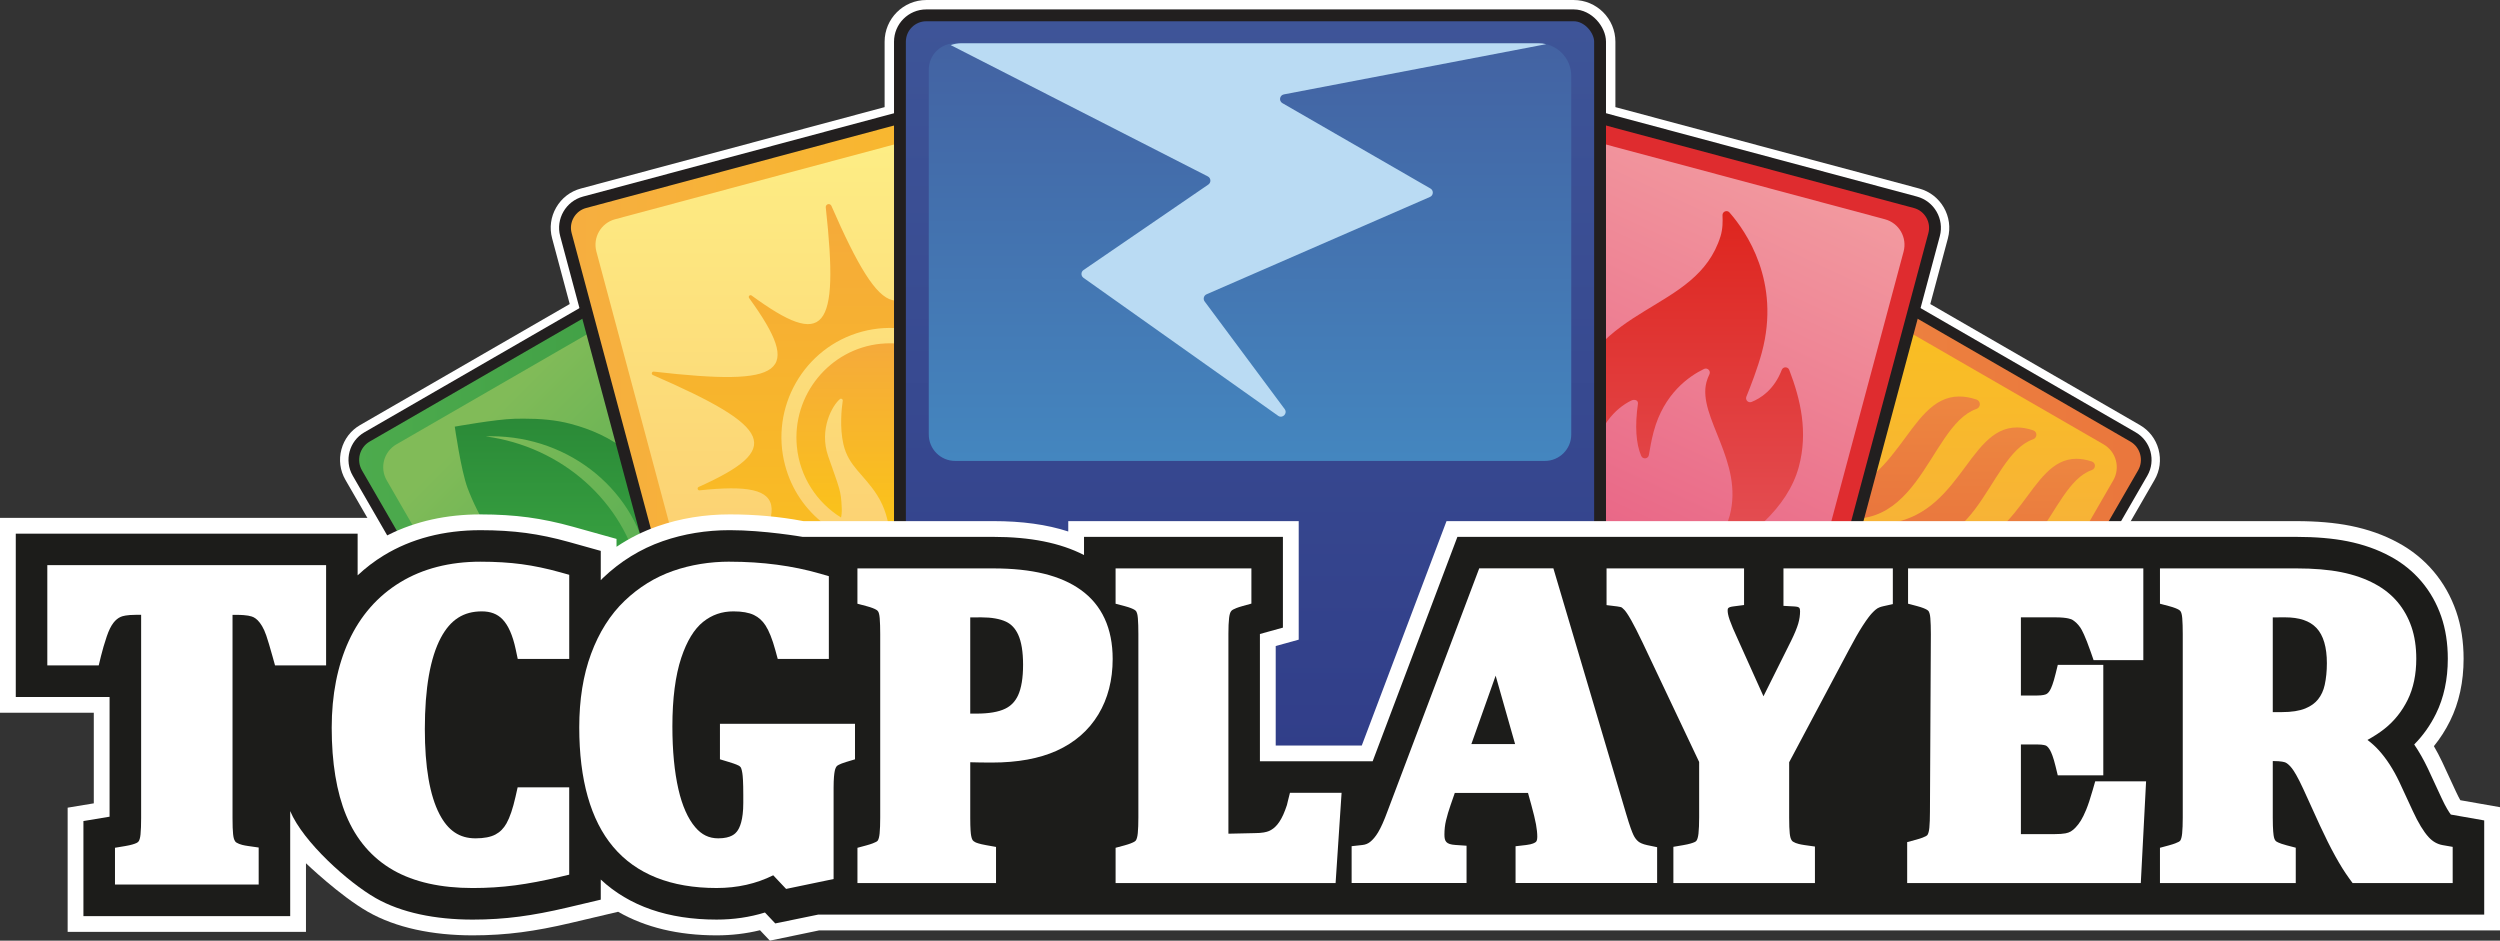 <svg xmlns="http://www.w3.org/2000/svg" xmlns:xlink="http://www.w3.org/1999/xlink" id="b" data-name="Layer 2" viewBox="0 0 200 75.252"><rect x="0" y="0" width="200" height="75.252" fill="#333333" stroke="none"/><defs><clipPath id="d"><path d="M74.106.001c-1.84,0-3.338,1.497-3.338,3.338v5.23l-24.298,6.511c-.838.224-1.539.763-1.974,1.517-.435.755-.552,1.631-.327,2.468l1.408,5.257-16.768,9.681c-.742.428-1.273,1.121-1.495,1.95-.222.829-.108,1.694.32,2.436l11.545,19.996h56.681l10.451,12.61,9.384-12.61h45.127l11.545-19.996c.428-.74.541-1.605.319-2.435-.223-.831-.753-1.523-1.493-1.951l-16.768-9.681,1.409-5.257c.464-1.734-.569-3.522-2.302-3.986l-24.298-6.511V3.339C129.233,1.498,127.735.001,125.894.001h-51.788Z" fill="none" stroke-width="0"></path></clipPath><clipPath id="e"><path d="M134.738,16.664l-27.159,47.039c-.58,1.006-.232,2.304.773,2.884l.867.501,6.476-8.702h43.858l11.931-20.664c.543-.941.217-2.155-.723-2.698l-33.139-19.133c-.33-.19-.692-.281-1.05-.281-.731,0-1.444.378-1.834,1.054" fill="none" stroke-width="0"></path></clipPath><linearGradient id="f" x1="236.279" y1="631.737" x2="236.833" y2="631.737" gradientTransform="translate(-27412.515 73620.673) scale(116.472 -116.472)" gradientUnits="userSpaceOnUse"><stop offset="0" stop-color="#f19843"></stop><stop offset="1" stop-color="#ea763d"></stop></linearGradient><clipPath id="g"><path d="M74.106.001c-1.84,0-3.338,1.497-3.338,3.338v5.23l-24.298,6.511c-.838.224-1.539.763-1.974,1.517-.435.755-.552,1.631-.327,2.468l1.408,5.257-16.768,9.681c-.742.428-1.273,1.121-1.495,1.95-.222.829-.108,1.694.32,2.436l11.545,19.996h56.681l10.451,12.61,9.384-12.61h45.127l11.545-19.996c.428-.74.541-1.605.319-2.435-.223-.831-.753-1.523-1.493-1.951l-16.768-9.681,1.409-5.257c.464-1.734-.569-3.522-2.302-3.986l-24.298-6.511V3.339C129.233,1.498,127.735.001,125.894.001h-51.788Z" fill="none" stroke-width="0"></path></clipPath><clipPath id="h"><path d="M135.403,18.999l-12.108,20.971c-.583,1.01-.237,2.301.772,2.885l26.902,15.532h6.569l11.521-19.955c.583-1.009.237-2.301-.773-2.884l-30-17.321c-.333-.191-.696-.283-1.054-.283-.729.001-1.439.379-1.83,1.056" fill="none" stroke-width="0"></path></clipPath><linearGradient id="i" x1="241.78" y1="639.755" x2="242.333" y2="639.755" gradientTransform="translate(34873.249 13173.311) rotate(-90) scale(54.282 -54.282)" gradientUnits="userSpaceOnUse"><stop offset="0" stop-color="#f6ae40"></stop><stop offset="1" stop-color="#fbc418"></stop></linearGradient><clipPath id="j"><path d="M62.497,15.823l-33.139,19.132c-1.005.58-1.353,1.879-.773,2.885l11.863,20.546h48.903l-24.156-41.84c-.365-.631-1.032-.986-1.716-.986-.334,0-.673.085-.982.263" fill="none" stroke-width="0"></path></clipPath><linearGradient id="k" x1="236.824" y1="631.775" x2="237.378" y2="631.775" gradientTransform="translate(-27533.47 73563.35) scale(116.381 -116.381)" gradientUnits="userSpaceOnUse"><stop offset="0" stop-color="#4dab4d"></stop><stop offset="1" stop-color="#2a8937"></stop></linearGradient><clipPath id="l"><path d="M74.106.001c-1.84,0-3.338,1.497-3.338,3.338v5.23l-24.298,6.511c-.838.224-1.539.763-1.974,1.517-.435.755-.552,1.631-.327,2.468l1.408,5.257-16.768,9.681c-.742.428-1.273,1.121-1.495,1.95-.222.829-.108,1.694.32,2.436l11.545,19.996h56.681l10.451,12.61,9.384-12.61h45.127l11.545-19.996c.428-.74.541-1.605.319-2.435-.223-.831-.753-1.523-1.493-1.951l-16.768-9.681,1.409-5.257c.464-1.734-.569-3.522-2.302-3.986l-24.298-6.511V3.339C129.233,1.498,127.735.001,125.894.001h-51.788Z" fill="none" stroke-width="0"></path></clipPath><clipPath id="m"><path d="M155.457,44.085c-.238.006-.407.234-.34.463.044.147.15.269.292.329,7.712,3.277,8.317-6.019,11.936-7.273.333-.115.333-.575-.002-.686-.448-.148-.855-.215-1.23-.215-3.884-.001-4.317,7.239-10.656,7.382" fill="none" stroke-width="0"></path></clipPath><linearGradient id="n" x1="235.232" y1="661.692" x2="235.785" y2="661.692" gradientTransform="translate(10767.524 -3733.795) rotate(90) scale(16.029)" gradientUnits="userSpaceOnUse"><stop offset="0" stop-color="#ed8640"></stop><stop offset="1" stop-color="#e9753d"></stop></linearGradient><clipPath id="o"><path d="M150.167,41.947c-.25.006-.427.246-.356.485.045.154.158.283.306.346,8.098,3.441,8.732-6.32,12.532-7.636.35-.121.349-.604-.002-.72-.47-.155-.898-.226-1.291-.226-4.079,0-4.532,7.601-11.189,7.751" fill="none" stroke-width="0"></path></clipPath><linearGradient id="p" x1="235.586" y1="659.985" x2="236.14" y2="659.985" gradientTransform="translate(11264.113 -3930.79) rotate(90) scale(16.83)" xlink:href="#n"></linearGradient><clipPath id="q"><path d="M145.008,39.861c-.262.006-.448.258-.375.51.048.162.166.297.322.363,8.503,3.613,9.169-6.636,13.159-8.018.367-.127.366-.635-.003-.756-.498-.165-.951-.24-1.367-.24-4.292-.001-4.726,7.983-11.737,8.141" fill="none" stroke-width="0"></path></clipPath><linearGradient id="r" x1="235.917" y1="658.372" x2="236.471" y2="658.372" gradientTransform="translate(11788.677 -4138.274) rotate(90) scale(17.676)" xlink:href="#n"></linearGradient><clipPath id="s"><path d="M62.767,17.943c-.358,0-.721.091-1.054.283l-30,17.321c-1.01.583-1.356,1.875-.773,2.884l11.521,19.955h6.569l27.02-15.6c.945-.546,1.268-1.754.723-2.698l-12.176-21.089c-.391-.677-1.099-1.056-1.829-1.056h-.002" fill="none" stroke-width="0"></path></clipPath><linearGradient id="t" x1="230.546" y1="624.252" x2="231.099" y2="624.252" gradientTransform="translate(-21601.568 -7973.59) rotate(90) scale(34.69 -34.69)" gradientUnits="userSpaceOnUse"><stop offset="0" stop-color="#81bb58"></stop><stop offset="1" stop-color="#56ae53"></stop></linearGradient><clipPath id="u"><path d="M74.106.001c-1.84,0-3.338,1.497-3.338,3.338v5.23l-24.298,6.511c-.838.224-1.539.763-1.974,1.517-.435.755-.552,1.631-.327,2.468l1.408,5.257-16.768,9.681c-.742.428-1.273,1.121-1.495,1.95-.222.829-.108,1.694.32,2.436l11.545,19.996h56.681l10.451,12.61,9.384-12.61h45.127l11.545-19.996c.428-.74.541-1.605.319-2.435-.223-.831-.753-1.523-1.493-1.951l-16.768-9.681,1.409-5.257c.464-1.734-.569-3.522-2.302-3.986l-24.298-6.511V3.339C129.233,1.498,127.735.001,125.894.001h-51.788Z" fill="none" stroke-width="0"></path></clipPath><clipPath id="v"><path d="M41.146,33.503c-1.46.034-4.764.629-4.764.629,0,0,.495,3.503,1.02,4.899.855,2.276,2.268,4.607,4.104,6.241,1.643,1.461,4.131,2.59,6.394,2.304,1.299-.163,2.36-.865,3.276-1.755-1.294-5.683-6.201-10.083-12.321-10.91.144-.005.289-.011.435-.011,6.406,0,11.708,4.496,12.615,10.353.209-.361.431-.716.617-1.09-.006-.007-.012-.012-.018-.018.023-.038.033-.122.033-.122.486-1.249.671-2.705.354-4.011-.384-1.586-1.506-2.858-2.717-3.887-1.282-1.087-2.883-1.78-4.493-2.21-1.242-.333-2.517-.423-3.795-.423-.247,0-.494.003-.74.009" fill="none" stroke-width="0"></path></clipPath><linearGradient id="w" x1="243.472" y1="646.066" x2="244.025" y2="646.066" gradientTransform="translate(17049.231 6455.788) rotate(-90) scale(26.32 -26.32)" gradientUnits="userSpaceOnUse"><stop offset="0" stop-color="#3ba743"></stop><stop offset="1" stop-color="#2a8937"></stop></linearGradient><clipPath id="x"><path d="M109.117,8.559l-7.372,27.511c-.302,1.126.367,2.284,1.493,2.586l38.938,10.433c1.211.325,2.457-.395,2.781-1.606l7.33-27.356c.302-1.127-.366-2.285-1.493-2.586l-39.092-10.475c-.183-.049-.366-.072-.548-.072-.932,0-1.786.622-2.038,1.565" fill="none" stroke-width="0"></path></clipPath><linearGradient id="y" x1="238.511" y1="637.257" x2="239.064" y2="637.257" gradientTransform="translate(-16831.914 45287.152) scale(71.021 -71.021)" gradientUnits="userSpaceOnUse"><stop offset="0" stop-color="#e75b81"></stop><stop offset="1" stop-color="#f2999f"></stop></linearGradient><clipPath id="z"><path d="M89.578,4.712l-42.813,11.471c-1.121.3-1.793,1.464-1.493,2.586l10.616,39.617h39.972l9.724,11.732,1.572-.421c.054-.014.107-.031.158-.049l1.403-1.886c.011-.214-.01-.433-.069-.651L92.359,6.318c-.271-1.012-1.195-1.683-2.197-1.683-.194,0-.389.025-.584.077" fill="none" stroke-width="0"></path></clipPath><linearGradient id="aa" x1="236.659" y1="631.661" x2="237.213" y2="631.661" gradientTransform="translate(-27121.515 72547.252) scale(114.792 -114.792)" xlink:href="#i"></linearGradient><clipPath id="ab"><path d="M74.106.001c-1.84,0-3.338,1.497-3.338,3.338v5.23l-24.298,6.511c-.838.224-1.539.763-1.974,1.517-.435.755-.552,1.631-.327,2.468l1.408,5.257-16.768,9.681c-.742.428-1.273,1.121-1.495,1.95-.222.829-.108,1.694.32,2.436l11.545,19.996h56.681l10.451,12.61,9.384-12.61h45.127l11.545-19.996c.428-.74.541-1.605.319-2.435-.223-.831-.753-1.523-1.493-1.951l-16.768-9.681,1.409-5.257c.464-1.734-.569-3.522-2.302-3.986l-24.298-6.511V3.339C129.233,1.498,127.735.001,125.894.001h-51.788Z" fill="none" stroke-width="0"></path></clipPath><clipPath id="ac"><path d="M88.846,6.994c-.181,0-.365.023-.548.072l-39.093,10.475c-1.126.302-1.794,1.46-1.493,2.586l7.372,27.511c.302,1.126,1.46,1.794,2.586,1.493l38.938-10.433c1.212-.325,1.931-1.57,1.606-2.782l-7.33-27.356c-.253-.942-1.106-1.565-2.037-1.565h-.001" fill="none" stroke-width="0"></path></clipPath><linearGradient id="ad" x1="239.427" y1="625.343" x2="239.98" y2="625.343" gradientTransform="translate(-47627.866 -18256.372) rotate(90) scale(76.279 -76.279)" gradientUnits="userSpaceOnUse"><stop offset="0" stop-color="#fdf187"></stop><stop offset="1" stop-color="#fccc6f"></stop></linearGradient><clipPath id="ae"><path d="M62.81,37.235c-1.239-4.654,1.516-9.454,6.142-10.702,4.625-1.247,9.397,1.525,10.636,6.179,1.239,4.654-1.516,9.456-6.14,10.702-.75.202-1.505.298-2.247.299-3.835,0-7.353-2.577-8.391-6.478M66.235,16.334c-.113.03-.186.142-.174.258,1.093,9.956-.082,11.324-5.932,7.05-.132-.096-.295.068-.2.2,4.348,6.007,2.821,7.085-7.625,5.887-.163-.019-.224.209-.072.274,9.657,4.205,10.421,5.92,3.663,8.951-.148.066-.089.291.072.273,7.582-.798,7.555,1.21.688,10.385,9.493-7.165,11.27-6.935,10.206,1.632,3.195-7.656,4.874-7.328,9.106,2.423l.393-.106c-1.17-10.533.121-11.661,6.682-6.678-5.179-6.885-3.754-7.978,8.027-6.548-10.927-4.671-11.595-6.351-3.69-9.722-8.522,1.057-8.778-.734-1.636-10.276-9.493,7.164-11.27,6.935-10.207-1.633-3.184,7.567-4.852,7.33-9.023-2.233-.039-.089-.126-.144-.219-.144-.02,0-.04.002-.06.008" fill="none" stroke-width="0"></path></clipPath><linearGradient id="af" x1="239.222" y1="624.637" x2="239.775" y2="624.637" gradientTransform="translate(-42080.839 -16127.098) rotate(90) scale(67.483 -67.483)" gradientUnits="userSpaceOnUse"><stop offset="0" stop-color="#f5aa3b"></stop><stop offset="1" stop-color="#fbc418"></stop></linearGradient><clipPath id="ag"><path d="M70.474,27.498c-4.104.404-7.126,4.105-6.724,8.234.236,2.429,1.609,4.475,3.533,5.671.046-.195.072-.459.054-.821-.068-1.363-.135-1.362-1.083-4.088-.746-2.146.335-4.076.944-4.569.097-.078.238.004.221.128-.095.649-.253,2.145.054,3.487.406,1.771,1.625,2.384,2.709,4.088.631.992.871,2.051.962,2.764.985-.067,2.245-.187,2.245-.187.524-.161,1.019-.38,1.486-.645.004-.059.018-.119.055-.186,1.317-2.477-1.808-4.517-.49-6.996.158-.288.356-.533.419-.615-.051.081-.181.32-.246.599-.509,1.913,1.775,3.552,2.423,5.352,1.185-1.484,1.82-3.413,1.622-5.449-.377-3.882-3.649-6.801-7.451-6.801-.243,0-.487.011-.733.036" fill="none" stroke-width="0"></path></clipPath><linearGradient id="ah" x1="237.503" y1="615.271" x2="238.056" y2="615.271" gradientTransform="translate(-16529.432 -6380.567) rotate(90) scale(26.981 -26.981)" xlink:href="#af"></linearGradient><clipPath id="ai"><path d="M137.8,17.226c.022.477.025,1.092-.161,1.687-1.937,6.177-10.18,5.252-12.216,13.475-.843,3.404-.252,7.598,1.499,10.463.196.321.683.097.579-.264-.335-1.159-1.135-2.776-.402-5.528.803-3.018,2.106-4.376,3.398-5.013.261-.129.579-.03.537.258-.252,1.766-.157,3.194.262,4.166.128.298.562.251.614-.069.087-.535.218-1.253.381-1.861.816-3.057,2.838-4.448,4.031-5.023.272-.131.564.153.432.426-.091.186-.176.397-.236.621-.742,2.779,3.018,6.343,1.856,10.695-.314,1.174-1.036,2.18-1.904,3.018-.271.261.04.697.37.517,2.947-1.61,6.166-4.08,7.071-7.467.733-2.745.153-5.33-.771-7.733-.106-.274-.494-.276-.599-.002-.617,1.604-1.71,2.283-2.416,2.563-.263.105-.522-.158-.416-.42.33-.81.905-2.287,1.244-3.557,1.51-5.651-1.253-9.647-2.593-11.178-.066-.076-.152-.11-.236-.11-.169,0-.333.135-.323.337" fill="none" stroke-width="0"></path></clipPath><linearGradient id="aj" x1="238.902" y1="621.53" x2="239.456" y2="621.53" gradientTransform="translate(-31255.895 -12048.935) rotate(90) scale(50.505 -50.505)" gradientUnits="userSpaceOnUse"><stop offset="0" stop-color="#de251e"></stop><stop offset="1" stop-color="#e45157"></stop></linearGradient><clipPath id="ak"><path d="M74.106,1.227c-1.161,0-2.112.95-2.112,2.112v55.047h23.865l10.451,12.61,9.384-12.61h12.311V3.867c0-1.452-1.187-2.639-2.639-2.639h-51.26Z" fill="none" stroke-width="0"></path></clipPath><linearGradient id="al" x1="241.057" y1="635.011" x2="241.61" y2="635.011" gradientTransform="translate(68438.541 26002.76) rotate(-90) scale(107.618 -107.618)" gradientUnits="userSpaceOnUse"><stop offset="0" stop-color="#313e89"></stop><stop offset="1" stop-color="#3e5598"></stop></linearGradient><clipPath id="am"><path d="M74.106.001c-1.84,0-3.338,1.497-3.338,3.338v5.23l-24.298,6.511c-.838.224-1.539.763-1.974,1.517-.435.755-.552,1.631-.327,2.468l1.408,5.257-16.768,9.681c-.742.428-1.273,1.121-1.495,1.95-.222.829-.108,1.694.32,2.436l11.545,19.996h56.681l10.451,12.61,9.384-12.61h45.127l11.545-19.996c.428-.74.541-1.605.319-2.435-.223-.831-.753-1.523-1.493-1.951l-16.768-9.681,1.409-5.257c.464-1.734-.569-3.522-2.302-3.986l-24.298-6.511V3.339C129.233,1.498,127.735.001,125.894.001h-51.788Z" fill="none" stroke-width="0"></path></clipPath><clipPath id="an"><path d="M76.413,3.461c-1.166,0-2.111.945-2.111,2.111v29.19c0,1.166.945,2.112,2.111,2.112h47.175c1.166,0,2.112-.945,2.112-2.112V6.073c0-1.443-1.17-2.612-2.612-2.612h-46.675Z" fill="none" stroke-width="0"></path></clipPath><linearGradient id="ao" x1="241.451" y1="638.241" x2="242.005" y2="638.241" gradientTransform="translate(38639.383 14616.618) rotate(-90) scale(60.384 -60.384)" gradientUnits="userSpaceOnUse"><stop offset="0" stop-color="#4486bf"></stop><stop offset="1" stop-color="#4362a2"></stop></linearGradient><clipPath id="ap"><path d="M74.106.001c-1.84,0-3.338,1.497-3.338,3.338v5.23l-24.298,6.511c-.838.224-1.539.763-1.974,1.517-.435.755-.552,1.631-.327,2.468l1.408,5.257-16.768,9.681c-.742.428-1.273,1.121-1.495,1.95-.222.829-.108,1.694.32,2.436l11.545,19.996h56.681l10.451,12.61,9.384-12.61h45.127l11.545-19.996c.428-.74.541-1.605.319-2.435-.223-.831-.753-1.523-1.493-1.951l-16.768-9.681,1.409-5.257c.464-1.734-.569-3.522-2.302-3.986l-24.298-6.511V3.339C129.233,1.498,127.735.001,125.894.001h-51.788Z" fill="none" stroke-width="0"></path></clipPath><clipPath id="aq"><rect width="200" height="75.252" fill="none" stroke-width="0"></rect></clipPath></defs><g id="c" data-name="Isolation Mode"><g><g clip-path="url(#d)"><path d="M142.475,87.084c-.537,0-1.067-.142-1.533-.412l-9.389-5.421-5.251-1.407c-.141.018-.275.027-.408.027h-51.788c-.133,0-.267-.009-.407-.027l-5.251,1.407-9.389,5.421c-.465.269-.994.411-1.529.411-.269,0-.539-.035-.802-.106-.795-.213-1.458-.72-1.868-1.43l-27.227-47.157c-.428-.741-.542-1.607-.319-2.436.222-.829.753-1.522,1.495-1.95l16.768-9.681-1.409-5.257c-.225-.837-.108-1.714.328-2.468.435-.754,1.136-1.293,1.974-1.517l24.299-6.511V3.338C70.769,1.498,72.266.001,74.106.001h51.788c1.84,0,3.338,1.497,3.338,3.338v5.231l24.298,6.511c1.733.464,2.766,2.252,2.302,3.986l-1.409,5.257,16.768,9.681c.741.428,1.271,1.121,1.493,1.95.222.831.109,1.695-.319,2.436l-27.226,47.157c-.547.948-1.568,1.537-2.666,1.537" fill="#fff" stroke-width="0"></path></g><g clip-path="url(#e)"><rect x="106.999" y="15.61" width="65.028" height="51.477" fill="url(#f)" stroke-width="0"></rect></g><g clip-path="url(#g)"><path d="M170.643,34.956l-33.139-19.133c-.941-.543-2.155-.218-2.698.723l-27.294,47.276c-.543.941-.218,2.154.723,2.698l33.258,19.201c.941.543,2.155.218,2.698-.723l27.227-47.157c.58-1.005.232-2.304-.773-2.884Z" fill="none" stroke="#221f1f" stroke-miterlimit="10" stroke-width=".853"></path></g><g clip-path="url(#h)"><rect x="122.712" y="17.943" width="46.931" height="40.443" fill="url(#i)" stroke-width="0"></rect></g><g clip-path="url(#j)"><rect x="28.005" y="15.56" width="61.346" height="42.826" fill="url(#k)" stroke-width="0"></rect></g><g clip-path="url(#l)"><path d="M62.498,15.823l-33.139,19.133c-1.005.58-1.353,1.879-.772,2.884l27.226,47.157c.543.941,1.757,1.266,2.698.723l33.258-19.201c.941-.543,1.265-1.757.723-2.698l-27.295-47.276c-.543-.941-1.757-1.265-2.698-.723Z" fill="none" stroke="#221f1f" stroke-miterlimit="10" stroke-width=".853"></path></g><g clip-path="url(#m)"><rect x="155.05" y="36.703" width="12.627" height="11.451" fill="url(#n)" stroke-width="0"></rect></g><g clip-path="url(#o)"><rect x="149.74" y="34.195" width="13.259" height="12.023" fill="url(#p)" stroke-width="0"></rect></g><g clip-path="url(#q)"><rect x="144.56" y="31.719" width="13.922" height="12.627" fill="url(#r)" stroke-width="0"></rect></g><g clip-path="url(#s)"><rect x="22.936" y="7.263" width="61.804" height="61.804" transform="translate(-11.218 49.247) rotate(-45)" fill="url(#t)" stroke-width="0"></rect></g><g clip-path="url(#u)"><path d="M153.081,16.142l-42.812-11.471c-1.122-.3-2.285.371-2.586,1.493l-16.331,60.947c-.3,1.122.371,2.285,1.493,2.586l42.966,11.513c1.122.3,2.285-.371,2.586-1.493l16.289-60.792c.323-1.207-.4-2.458-1.606-2.782" fill="#df2c2f" stroke-width="0"></path><path d="M153.235,16.184l-42.812-11.471c-1.206-.323-2.458.4-2.782,1.606l-16.248,60.639c-.323,1.206.4,2.458,1.606,2.781l42.658,11.43c1.207.323,2.459-.4,2.782-1.606l16.289-60.793c.3-1.122-.371-2.285-1.493-2.586Z" fill="none" stroke="#221f1f" stroke-miterlimit="10" stroke-width=".948"></path></g><g clip-path="url(#v)"><rect x="36.382" y="33.493" width="16.826" height="14.368" fill="url(#w)" stroke-width="0"></rect></g><g clip-path="url(#x)"><rect x="96.987" y="-3.937" width="60.06" height="64.281" transform="translate(47.776 131.401) rotate(-65)" fill="url(#y)" stroke-width="0"></rect></g><g clip-path="url(#z)"><rect x="44.972" y="4.635" width="63.756" height="65.483" fill="url(#aa)" stroke-width="0"></rect></g><g clip-path="url(#ab)"><path d="M89.578,4.712l-42.812,11.471c-1.122.3-1.794,1.464-1.493,2.586l16.289,60.793c.323,1.206,1.575,1.929,2.782,1.606l42.658-11.43c1.206-.323,1.929-1.575,1.606-2.781L92.359,6.318c-.323-1.206-1.575-1.929-2.782-1.606Z" fill="none" stroke="#221f1f" stroke-miterlimit="10" stroke-width=".948"></path></g><g clip-path="url(#ac)"><rect x="47.411" y="6.994" width="51.127" height="42.437" fill="url(#ad)" stroke-width="0"></rect></g><g clip-path="url(#ae)"><rect x="52.08" y="16.326" width="38.989" height="37.341" fill="url(#af)" stroke-width="0"></rect></g><g clip-path="url(#ag)"><rect x="63.348" y="27.462" width="15.509" height="14.929" fill="url(#ah)" stroke-width="0"></rect></g><g clip-path="url(#ai)"><rect x="124.581" y="16.889" width="20.063" height="28.084" fill="url(#aj)" stroke-width="0"></rect></g><g clip-path="url(#ak)"><rect x="71.995" y="1.227" width="56.011" height="69.768" fill="url(#al)" stroke-width="0"></rect></g><g clip-path="url(#am)"><rect x="71.995" y="1.227" width="56.011" height="77.418" rx="2.112" ry="2.112" fill="none" stroke="#221f1f" stroke-miterlimit="10" stroke-width=".948"></rect></g><g clip-path="url(#an)"><rect x="74.302" y="3.461" width="51.398" height="33.413" fill="url(#ao)" stroke-width="0"></rect></g><g clip-path="url(#ap)"><path d="M86.676,22.225l15.574,11.038c.352.25.781-.189.524-.536l-6.402-8.61c-.146-.196-.071-.476.153-.574l17.872-7.787c.286-.124.308-.521.038-.676l-11.842-6.828c-.304-.175-.227-.635.118-.701l20.981-4.018c-.194-.046-.396-.073-.604-.073h-46.174c-.302,0-.59.054-.859.148l20.57,10.505c.256.131.279.488.042.651l-9.985,6.838c-.218.149-.22.469-.005.622" fill="#badbf3" stroke-width="0"></path></g><g clip-path="url(#aq)"><path d="M65.542,74.429l-3.954.823-.788-.834c-1.108.272-2.273.41-3.473.41-3.056,0-5.693-.633-7.877-1.886l-3.793.894c-1.428.338-2.757.588-3.952.744-1.25.165-2.558.248-3.887.248-3.222,0-6.144-.608-8.382-1.883-2.255-1.287-4.958-3.884-4.958-3.884v5.49H5.412v-9.937l2.092-.347v-7.247H-0v-15.59h29.873l.855,1.534s.234-.123.351-.182c2.162-1.082,4.633-1.63,7.361-1.63,1.366,0,2.643.079,3.796.233,1.159.155,2.373.41,3.61.757l3.476.971v.631c1.021-.688,2.119-1.239,3.284-1.644,1.808-.629,3.751-.948,5.775-.948,2.033,0,3.989.178,5.841.529.042.008.056.008.056.008h15.173c2.315,0,4.299.273,6.01.831v-.831h18.436v9.483l-1.84.509v7.961h6.885l6.78-17.954h11.348v.002h56.617c1.644,0,3.106.126,4.346.374,1.403.28,2.686.735,3.813,1.352,1.092.588,2.05,1.362,2.841,2.296.789.933,1.397,2.012,1.809,3.206.393,1.137.592,2.41.592,3.785,0,1.841-.362,3.51-1.077,4.96-.362.733-.797,1.413-1.299,2.031.231.396.45.811.655,1.243l1.093,2.358c.146.315.268.551.366.722l3.175.558v9.857H65.542Z" fill="#fff" stroke-width="0"></path><path d="M196.066,65.163c-.135-.176-.395-.567-.751-1.34l-1.088-2.347c-.331-.696-.696-1.337-1.09-1.918.701-.708,1.285-1.529,1.741-2.455.629-1.275.947-2.756.947-4.402,0-1.234-.177-2.37-.523-3.374-.36-1.046-.891-1.988-1.579-2.802-.688-.813-1.529-1.491-2.484-2.005-1.013-.556-2.176-.967-3.453-1.222-1.158-.231-2.537-.349-4.099-.349h-57.532l-.001-.001h-9.561l-6.78,17.954h-9.019v-10.183l1.84-.509v-7.261h-15.912v1.454c-1.898-.976-4.293-1.454-7.271-1.454h-15.243s-3.077-.536-5.826-.536c-1.883,0-3.686.295-5.36.878-1.781.62-3.394,1.614-4.795,2.954-.056.054-.11.113-.165.169v-2.343l-2.555-.714c-1.18-.331-2.337-.574-3.437-.721-1.098-.147-2.319-.222-3.629-.222-2.935,0-5.537.678-7.732,2.015-.763.464-1.459,1.001-2.098,1.598v-3.336H1.262v13.067h7.504v9.578l-2.092.348v7.606h16.542v-8.403c1.032,2.472,4.648,5.709,6.844,6.963,2.046,1.165,4.758,1.718,7.758,1.718,1.273,0,2.527-.08,3.722-.238,1.153-.151,2.44-.393,3.826-.721l2.695-.637v-1.609c2.285,2.128,5.395,3.204,9.266,3.204,1.359,0,2.654-.19,3.869-.567l.825.874,3.431-.706h133.285v-7.535l-2.672-.469Z" fill="#1c1c1a" stroke-width="0"></path><path d="M58.382,44.936c2.603,0,5.033.322,7.222.955l.704.204v6.619h-4.089l-.196-.717c-.237-.868-.502-1.529-.786-1.968-.243-.375-.544-.645-.92-.828-.401-.193-.952-.291-1.641-.291-.922,0-1.714.273-2.419.833-.721.575-1.312,1.544-1.756,2.881-.471,1.422-.71,3.269-.71,5.494,0,1.936.163,3.628.484,5.03.303,1.32.757,2.341,1.348,3.033.515.604,1.099.886,1.842.886,1.052,0,1.379-.408,1.486-.542.233-.292.512-.926.512-2.287v-.657c0-1.025-.04-1.506-.075-1.728-.053-.342-.119-.45-.12-.452-.039-.058-.087-.105-.154-.144-.045-.028-.238-.127-.825-.304l-.693-.21v-2.841h10.804v2.843l-.695.209c-.598.179-.744.319-.75.325-.077.083-.138.217-.175.397-.042.206-.092.603-.092,1.334v7.312l-3.8.791-1.03-1.091c-1.353.677-2.873,1.018-4.53,1.018-3.652,0-6.437-1.109-8.277-3.296-1.798-2.136-2.711-5.353-2.711-9.56,0-2.203.317-4.179.943-5.871.637-1.724,1.541-3.153,2.688-4.249,1.139-1.09,2.446-1.895,3.881-2.395,1.405-.489,2.929-.737,4.531-.737" fill="#fff" stroke-width="0"></path><path d="M38.441,44.936c1.2,0,2.308.067,3.293.199.984.132,2.024.35,3.091.65l.713.199v6.73h-4.119l-.164-.773c-.237-1.113-.593-1.921-1.06-2.402-.412-.423-.952-.629-1.651-.629-1.466,0-2.505.668-3.273,2.104-.852,1.595-1.284,4.055-1.284,7.312,0,3.02.393,5.308,1.17,6.803.687,1.322,1.604,1.938,2.886,1.938.676,0,1.213-.104,1.597-.309.367-.194.653-.484.88-.888.269-.478.511-1.192.72-2.122l.172-.762h4.125v6.987l-.751.178c-1.291.305-2.493.533-3.572.675-1.09.144-2.231.216-3.395.216-2.559,0-4.696-.48-6.355-1.425-1.702-.972-2.97-2.449-3.773-4.392-.766-1.857-1.154-4.214-1.154-7.003,0-2.631.458-4.963,1.36-6.934.927-2.022,2.314-3.605,4.124-4.706,1.795-1.093,3.955-1.647,6.42-1.647" fill="#fff" stroke-width="0"></path><path d="M26.088,45.213v8.02h-4.085l-.199-.714c-.211-.759-.378-1.316-.501-1.674-.104-.303-.218-.558-.339-.758-.113-.188-.229-.344-.345-.46-.103-.102-.211-.184-.321-.242-.07-.037-.208-.092-.446-.134-.163-.028-.467-.063-.981-.063h-.269v16.263c0,.574.015,1.007.046,1.285.03.284.082.416.102.459.049.104.091.152.113.171.012.012.082.071.268.147.111.046.325.113.725.169l.838.12v2.963h-11.496v-2.944l.816-.136c.49-.082.756-.175.894-.24.129-.062.176-.123.2-.164.045-.081.107-.24.134-.531.033-.35.048-.784.048-1.301v-16.263h-.425c-.725,0-1.064.101-1.2.16-.221.096-.411.25-.582.468-.202.257-.385.628-.544,1.102-.187.555-.342,1.085-.461,1.571l-.181.744H3.785v-8.02h22.302Z" fill="#fff" stroke-width="0"></path><path d="M131.806,67.618c-.417-.088-.628-.208-.733-.293-.161-.131-.293-.306-.402-.535-.102-.214-.284-.678-.577-1.673l-5.823-19.648h-5.933l-7.339,19.436c-.272.746-.527,1.314-.755,1.69-.199.33-.415.587-.64.764-.175.137-.377.217-.617.242l-.857.094v2.947h9.194v-2.984l-.896-.061c-.748-.05-.874-.296-.874-.829,0-.4.042-.779.127-1.129.094-.394.217-.807.365-1.23l.337-.972h5.858l.266.963c.173.627.299,1.151.374,1.553.068.374.102.71.102,1.002,0,.294-.086.374-.115.4-.059.054-.252.187-.771.246l-.852.099v2.942h11.325v-2.866l-.764-.159ZM117.71,59.523l1.942-5.47,1.555,5.47h-3.497Z" fill="#fff" stroke-width="0"></path><path d="M171.466,45.472v7.339h-3.979l-.224-.647c-.452-1.3-.719-1.786-.838-1.96-.185-.268-.396-.473-.644-.625-.053-.032-.366-.192-1.357-.192h-2.752v6.254h1.287c.471,0,.679-.078.745-.111.111-.056.21-.161.302-.323.099-.174.255-.537.438-1.287l.18-.732h3.64v8.837h-3.643l-.179-.735c-.172-.712-.33-1.081-.431-1.264-.104-.184-.213-.311-.317-.37-.018-.009-.199-.1-.735-.1h-1.287v7.172h2.734c.335,0,.614-.019.83-.06.164-.03.304-.08.425-.15.131-.077.265-.188.397-.331.157-.17.297-.355.416-.549.128-.208.268-.495.419-.857.155-.376.333-.907.524-1.579l.2-.698h4.07l-.423,8.14h-18.69v-3.276l.71-.191c.433-.117.671-.22.794-.287.089-.047.121-.095.142-.135.043-.085.102-.247.129-.538.03-.324.047-.75.047-1.263l.073-14.229c0-.503-.013-.927-.041-1.27-.023-.303-.082-.453-.113-.515-.022-.04-.063-.102-.179-.169-.115-.067-.344-.172-.774-.285l-.717-.189v-2.826h18.82Z" fill="#fff" stroke-width="0"></path><path d="M151.427,45.472v2.856l-.751.167c-.255.056-.397.123-.472.167-.068.041-.217.147-.448.394-.136.146-.377.44-.747,1.015-.313.485-.682,1.13-1.098,1.921l-4.778,8.988v4.428c0,.565.016.992.046,1.265.03.281.08.41.101.453.049.102.091.149.112.169.017.015.085.071.263.145.11.045.321.111.714.167l.826.117v2.919h-11.324v-2.897l.8-.137c.476-.08.743-.173.884-.236.116-.051.157-.103.18-.144.049-.085.111-.245.143-.537.036-.336.054-.769.054-1.285v-4.45l-4.524-9.548c-.381-.796-.685-1.394-.902-1.775-.297-.529-.47-.748-.547-.832-.158-.172-.238-.214-.241-.215-.002-.001-.091-.044-.349-.075l-.845-.103v-2.937h11v2.929l-.837.109c-.474.061-.474.167-.474.341,0,.128.027.361.159.741.131.376.35.895.652,1.544l2.053,4.566,2.211-4.434c.279-.566.473-1.038.576-1.396.094-.326.141-.652.141-.969,0-.098-.012-.226-.068-.283-.077-.077-.254-.098-.353-.102l-.907-.05v-2.995h8.751Z" fill="#fff" stroke-width="0"></path><path d="M100.112,45.472v2.817l-.704.195c-.416.115-.646.217-.767.284-.083.045-.139.098-.181.171-.037.064-.102.212-.133.504-.037.32-.054.74-.054,1.25v16.003l2.091-.046c.625,0,.968-.09,1.144-.164.255-.108.475-.277.676-.518.234-.282.444-.67.626-1.156.2-.538.109-.291.228-.758l.158-.629h4.131l-.479,7.22h-17.6v-2.822l.71-.191c.426-.116.66-.22.779-.287.099-.055.136-.108.157-.153.044-.085.102-.247.129-.538.032-.324.047-.749.047-1.263v-14.666c0-.503-.012-.927-.04-1.27-.023-.303-.081-.453-.113-.515-.022-.04-.064-.102-.179-.169-.115-.066-.344-.171-.774-.284l-.717-.189v-2.826h10.865Z" fill="#fff" stroke-width="0"></path><path d="M195.419,67.611c-.437-.076-.807-.288-1.133-.646-.403-.442-.828-1.142-1.261-2.082l-1.077-2.325c-.481-1.013-1.035-1.866-1.646-2.541-.272-.299-.574-.573-.905-.822.523-.288.981-.588,1.37-.897.773-.614,1.394-1.392,1.848-2.312.455-.924.687-2.03.687-3.286,0-.955-.13-1.813-.386-2.553-.258-.75-.636-1.422-1.12-1.994-.485-.573-1.083-1.052-1.771-1.422-.786-.432-1.707-.755-2.735-.96-.995-.199-2.207-.3-3.603-.3h-10.89v2.826l.715.189c.431.113.66.217.775.284.115.067.158.129.178.169.033.062.091.212.115.515.027.343.04.767.04,1.27v14.683c0,.512-.017.938-.048,1.263-.027.291-.085.453-.128.538-.021.04-.053.089-.143.136-.123.066-.361.169-.794.286l-.71.192v2.821h10.864v-2.828l-.718-.187c-.686-.179-.853-.324-.86-.33-.05-.044-.121-.126-.167-.322-.035-.15-.094-.553-.094-1.569v-4.524h.027c.677,0,.93.091.991.118.108.049.285.17.517.465.162.21.453.665.905,1.648l1.329,2.917c.864,1.869,1.625,3.248,2.327,4.215l.288.396h8.009v-2.893l-.795-.139ZM185.977,54.793c-.099.45-.273.828-.53,1.152-.246.309-.579.548-1.018.73-.472.195-1.104.294-1.882.294h-.725v-7.577c.253-.002.569-.006.963-.006,1.165,0,1.995.281,2.536.855.551.586.829,1.533.829,2.817,0,.63-.059,1.213-.173,1.734" fill="#fff" stroke-width="0"></path><path d="M86.467,47.194c-1.614-1.159-3.909-1.722-7.016-1.722h-10.857v2.826l.716.189c.431.113.659.218.775.285.115.066.157.129.178.169.033.062.09.211.114.515.027.343.04.766.04,1.269v14.683c0,.513-.016.938-.047,1.263-.027.291-.085.453-.128.538-.02.04-.053.089-.143.136-.123.066-.36.169-.793.287l-.71.191v2.821h11.086v-2.89l-.793-.142c-.566-.101-.792-.196-.864-.234-.099-.051-.173-.107-.212-.163-.023-.033-.08-.134-.123-.371-.026-.142-.07-.516-.07-1.42v-4.444c.516.016,1.1.024,1.746.024,2.037,0,3.775-.318,5.165-.945,1.447-.653,2.57-1.632,3.34-2.909.76-1.26,1.143-2.751,1.143-4.431,0-2.452-.857-4.311-2.546-5.525M81.448,55.621c-.23.499-.568.852-1.035,1.077-.536.26-1.307.391-2.29.391h-.504v-7.695c.262-.003.554-.006.878-.006.829,0,1.499.119,1.991.35.419.199.734.535.962,1.026.263.568.396,1.38.396,2.415,0,1.047-.135,1.869-.398,2.443" fill="#fff" stroke-width="0"></path></g></g><rect y=".126" width="200" height="75" fill="none" opacity="0" stroke-width="0"></rect></g></svg>